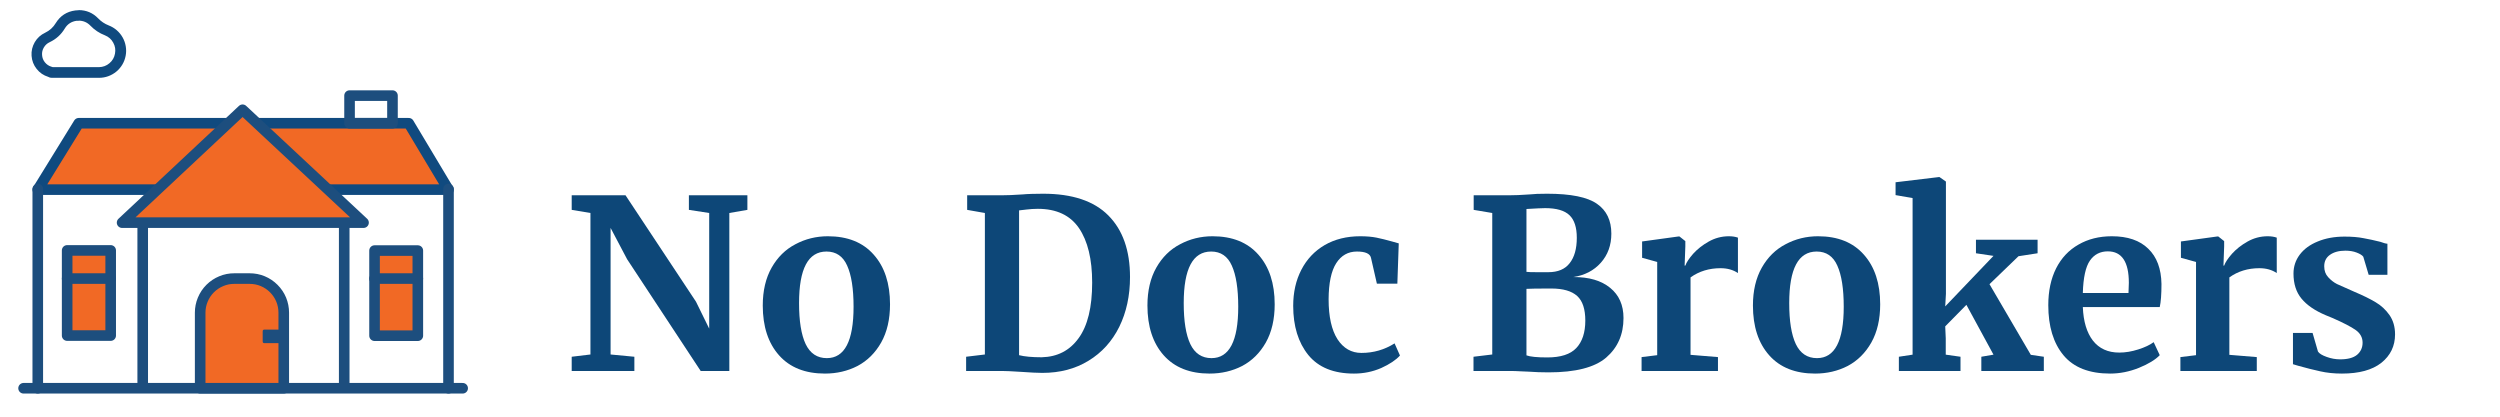 <svg xmlns="http://www.w3.org/2000/svg" xmlns:xlink="http://www.w3.org/1999/xlink" width="300" zoomAndPan="magnify" viewBox="0 0 224.88 37.5" height="50" preserveAspectRatio="xMidYMid meet" version="1.0"><defs><g/><clipPath id="332f444e6a"><path d="M 1.422 34 L 42.129 34 L 42.129 36 L 1.422 36 Z M 1.422 34 " clip-rule="nonzero"/></clipPath></defs><path stroke-linecap="round" transform="matrix(0.318, 0, 0, 0.318, 1.42, -2.43)" fill-opacity="1" fill="#f16925" fill-rule="nonzero" stroke-linejoin="round" d="M 111.03 42.526 L 17.631 42.526 L 6.036 61.318 L 122.281 61.318 Z M 111.03 42.526 " stroke="#104a7f" stroke-width="3" stroke-opacity="1" stroke-miterlimit="4"/><g clip-path="url(#332f444e6a)"><path stroke-linecap="round" transform="matrix(0.318, 0, 0, 0.318, 1.42, -2.43)" fill="none" stroke-linejoin="round" d="M 2.019 117.525 L 126.285 117.525 " stroke="#1d4e7e" stroke-width="3" stroke-opacity="1" stroke-miterlimit="4"/></g><path stroke-linecap="round" transform="matrix(0.318, 0, 0, 0.318, 1.42, -2.43)" fill="none" stroke-linejoin="round" d="M 35.736 68.221 L 35.736 116.075 " stroke="#1d4e7e" stroke-width="3" stroke-opacity="1" stroke-miterlimit="4"/><path stroke-linecap="round" transform="matrix(0.318, 0, 0, 0.318, 1.42, -2.43)" fill="none" stroke-linejoin="round" d="M 6.036 61.146 L 6.036 117.525 " stroke="#1d4e7e" stroke-width="3" stroke-opacity="1" stroke-miterlimit="4"/><path stroke-linecap="round" transform="matrix(0.318, 0, 0, 0.318, 1.42, -2.43)" fill="none" stroke-linejoin="round" d="M 122.281 61.146 L 122.281 117.525 " stroke="#1d4e7e" stroke-width="3" stroke-opacity="1" stroke-miterlimit="4"/><path stroke-linecap="round" transform="matrix(0.318, 0, 0, 0.318, 1.42, -2.43)" fill="none" stroke-linejoin="round" d="M 92.765 68.221 L 92.765 116.075 " stroke="#1d4e7e" stroke-width="3" stroke-opacity="1" stroke-miterlimit="4"/><path stroke-linecap="round" transform="matrix(0.318, 0, 0, 0.318, 1.42, -2.43)" fill-opacity="1" fill="#f16925" fill-rule="nonzero" stroke-linejoin="round" d="M 63.999 38.706 L 29.901 70.653 L 98.231 70.653 Z M 63.999 38.706 " stroke="#1d4e7e" stroke-width="3" stroke-opacity="1" stroke-miterlimit="4"/><path stroke-linecap="round" transform="matrix(0.318, 0, 0, 0.318, 1.42, -2.43)" fill-opacity="1" fill="#f16925" fill-rule="nonzero" stroke-linejoin="round" d="M 61.677 86.486 L 66.001 86.486 C 67.278 86.486 68.519 86.719 69.698 87.211 C 70.877 87.702 71.921 88.402 72.83 89.311 C 73.739 90.22 74.439 91.264 74.93 92.443 C 75.409 93.622 75.655 94.863 75.655 96.14 L 75.655 117.525 L 51.998 117.525 L 51.998 96.14 C 51.998 94.863 52.244 93.622 52.735 92.443 C 53.227 91.252 53.927 90.208 54.836 89.299 C 55.745 88.402 56.789 87.702 57.98 87.211 C 59.159 86.719 60.4 86.474 61.677 86.486 Z M 61.677 86.486 " stroke="#1d4e7e" stroke-width="3" stroke-opacity="1" stroke-miterlimit="4"/><path stroke-linecap="round" transform="matrix(0.318, 0, 0, 0.318, 1.42, -2.43)" fill-opacity="1" fill="#f16925" fill-rule="nonzero" stroke-linejoin="round" d="M 14.351 78.514 L 26.671 78.514 L 26.671 102.613 L 14.351 102.613 Z M 14.351 78.514 " stroke="#1d4e7e" stroke-width="3" stroke-opacity="1" stroke-miterlimit="4"/><path stroke-linecap="round" transform="matrix(0.318, 0, 0, 0.318, 1.42, -2.43)" fill-opacity="1" fill="#f16925" fill-rule="nonzero" stroke-linejoin="round" d="M 101.351 78.563 L 113.597 78.563 L 113.597 102.65 L 101.351 102.65 Z M 101.351 78.563 " stroke="#1d4e7e" stroke-width="3" stroke-opacity="1" stroke-miterlimit="4"/><path fill="#104a7f" d="M 7.016 1.859 C 7.434 1.859 7.789 2.012 8.078 2.312 C 8.449 2.699 8.887 2.988 9.387 3.18 C 9.715 3.312 9.965 3.531 10.133 3.844 C 10.305 4.152 10.355 4.48 10.289 4.828 C 10.227 5.176 10.059 5.465 9.789 5.691 C 9.52 5.922 9.207 6.035 8.852 6.043 L 4.691 6.043 L 4.566 6.004 C 4.332 5.934 4.137 5.801 3.98 5.609 C 3.828 5.418 3.742 5.199 3.727 4.953 C 3.707 4.707 3.762 4.48 3.887 4.27 C 4.012 4.059 4.188 3.898 4.41 3.797 C 4.988 3.523 5.441 3.113 5.77 2.566 C 6.012 2.168 6.363 1.938 6.828 1.871 L 7.027 1.871 M 7.027 0.918 C 6.922 0.918 6.816 0.926 6.711 0.941 C 5.945 1.043 5.363 1.422 4.961 2.074 C 4.73 2.461 4.41 2.75 4.004 2.945 C 3.605 3.133 3.293 3.414 3.07 3.793 C 2.848 4.176 2.75 4.586 2.781 5.023 C 2.812 5.465 2.965 5.859 3.238 6.203 C 3.512 6.551 3.859 6.785 4.281 6.918 C 4.379 6.977 4.484 7.008 4.602 7.004 L 8.852 7.004 C 9.137 7.004 9.414 6.957 9.684 6.859 C 9.949 6.762 10.191 6.625 10.414 6.441 C 10.633 6.258 10.812 6.047 10.957 5.801 C 11.102 5.555 11.199 5.289 11.25 5.012 C 11.305 4.73 11.305 4.449 11.258 4.168 C 11.211 3.887 11.121 3.625 10.98 3.375 C 10.84 3.125 10.664 2.91 10.449 2.723 C 10.234 2.535 9.992 2.391 9.727 2.289 C 9.363 2.148 9.043 1.934 8.773 1.652 C 8.293 1.156 7.711 0.91 7.02 0.91 Z M 7.027 0.918 " fill-opacity="1" fill-rule="nonzero"/><path fill="#1d4e7e" d="M 23.734 29.664 L 25.539 29.664 C 25.641 29.664 25.691 29.715 25.691 29.816 L 25.691 30.73 C 25.691 30.832 25.641 30.883 25.539 30.883 L 23.734 30.883 C 23.633 30.883 23.582 30.832 23.582 30.73 L 23.582 29.816 C 23.582 29.715 23.633 29.664 23.734 29.664 Z M 23.734 29.664 " fill-opacity="1" fill-rule="nonzero"/><path stroke-linecap="round" transform="matrix(0.318, 0, 0, 0.318, 1.42, -2.43)" fill="none" stroke-linejoin="round" d="M 94.276 34.701 L 106.424 34.701 L 106.424 42.526 L 94.276 42.526 Z M 94.276 34.701 " stroke="#1d4e7e" stroke-width="3" stroke-opacity="1" stroke-miterlimit="4"/><path stroke-linecap="round" transform="matrix(0.318, 0, 0, 0.318, 1.42, -2.43)" fill="none" stroke-linejoin="round" d="M 101.351 86.486 L 113.597 86.486 " stroke="#1d4e7e" stroke-width="3" stroke-opacity="1" stroke-miterlimit="4"/><path stroke-linecap="round" transform="matrix(0.318, 0, 0, 0.318, 1.42, -2.43)" fill="none" stroke-linejoin="round" d="M 14.351 86.486 L 26.671 86.486 " stroke="#1d4e7e" stroke-width="3" stroke-opacity="1" stroke-miterlimit="4"/><g fill="#0d4778" fill-opacity="1"><g transform="translate(50.549, 33.388)"><g><path d="M 2.531 -14.219 L 0.844 -14.5 L 0.844 -15.812 L 5.688 -15.812 L 12.031 -6.234 L 13.219 -3.812 L 13.219 -14.219 L 11.391 -14.5 L 11.391 -15.812 L 16.656 -15.812 L 16.656 -14.5 L 15.031 -14.219 L 15.031 0 L 12.453 0 L 5.828 -10.062 L 4.344 -12.875 L 4.344 -1.484 L 6.484 -1.281 L 6.484 0 L 0.844 0 L 0.844 -1.281 L 2.531 -1.484 Z M 2.531 -14.219 "/></g></g></g><g fill="#0d4778" fill-opacity="1"><g transform="translate(67.636, 33.388)"><g><path d="M 0.953 -5.891 C 0.953 -7.223 1.219 -8.359 1.75 -9.297 C 2.281 -10.234 2.992 -10.938 3.891 -11.406 C 4.785 -11.883 5.758 -12.125 6.812 -12.125 C 8.594 -12.125 9.969 -11.57 10.938 -10.469 C 11.914 -9.375 12.406 -7.883 12.406 -6 C 12.406 -4.656 12.141 -3.508 11.609 -2.562 C 11.078 -1.625 10.367 -0.922 9.484 -0.453 C 8.598 0.004 7.617 0.234 6.547 0.234 C 4.773 0.234 3.398 -0.312 2.422 -1.406 C 1.441 -2.508 0.953 -4.004 0.953 -5.891 Z M 6.719 -1.156 C 8.32 -1.156 9.125 -2.695 9.125 -5.781 C 9.125 -7.406 8.93 -8.641 8.547 -9.484 C 8.172 -10.328 7.551 -10.75 6.688 -10.75 C 5.039 -10.75 4.219 -9.203 4.219 -6.109 C 4.219 -4.492 4.414 -3.266 4.812 -2.422 C 5.219 -1.578 5.852 -1.156 6.719 -1.156 Z M 6.719 -1.156 "/></g></g></g><g fill="#0d4778" fill-opacity="1"><g transform="translate(81.02, 33.388)"><g/></g></g><g fill="#0d4778" fill-opacity="1"><g transform="translate(86.063, 33.388)"><g><path d="M 2.516 -14.219 L 0.922 -14.5 L 0.922 -15.812 L 4.016 -15.812 C 4.484 -15.812 5.117 -15.836 5.922 -15.891 C 6.098 -15.91 6.375 -15.926 6.75 -15.938 C 7.133 -15.945 7.473 -15.953 7.766 -15.953 C 10.379 -15.953 12.332 -15.301 13.625 -14 C 14.926 -12.695 15.578 -10.848 15.578 -8.453 C 15.578 -6.773 15.254 -5.281 14.609 -3.969 C 13.961 -2.664 13.039 -1.648 11.844 -0.922 C 10.656 -0.191 9.27 0.172 7.688 0.172 C 7.27 0.172 6.625 0.141 5.75 0.078 C 4.926 0.023 4.363 0 4.062 0 L 0.828 0 L 0.828 -1.281 L 2.516 -1.484 Z M 5.594 -1.422 C 6.082 -1.297 6.758 -1.234 7.625 -1.234 C 9.039 -1.266 10.148 -1.836 10.953 -2.953 C 11.766 -4.066 12.172 -5.734 12.172 -7.953 C 12.172 -10.066 11.773 -11.703 10.984 -12.859 C 10.191 -14.016 8.957 -14.594 7.281 -14.594 C 6.926 -14.594 6.586 -14.57 6.266 -14.531 C 5.941 -14.488 5.719 -14.461 5.594 -14.453 Z M 5.594 -1.422 "/></g></g></g><g fill="#0d4778" fill-opacity="1"><g transform="translate(102.256, 33.388)"><g><path d="M 0.953 -5.891 C 0.953 -7.223 1.219 -8.359 1.75 -9.297 C 2.281 -10.234 2.992 -10.938 3.891 -11.406 C 4.785 -11.883 5.758 -12.125 6.812 -12.125 C 8.594 -12.125 9.969 -11.57 10.938 -10.469 C 11.914 -9.375 12.406 -7.883 12.406 -6 C 12.406 -4.656 12.141 -3.508 11.609 -2.562 C 11.078 -1.625 10.367 -0.922 9.484 -0.453 C 8.598 0.004 7.617 0.234 6.547 0.234 C 4.773 0.234 3.398 -0.312 2.422 -1.406 C 1.441 -2.508 0.953 -4.004 0.953 -5.891 Z M 6.719 -1.156 C 8.32 -1.156 9.125 -2.695 9.125 -5.781 C 9.125 -7.406 8.93 -8.641 8.547 -9.484 C 8.172 -10.328 7.551 -10.75 6.688 -10.75 C 5.039 -10.75 4.219 -9.203 4.219 -6.109 C 4.219 -4.492 4.414 -3.266 4.812 -2.422 C 5.219 -1.578 5.852 -1.156 6.719 -1.156 Z M 6.719 -1.156 "/></g></g></g><g fill="#0d4778" fill-opacity="1"><g transform="translate(115.64, 33.388)"><g><path d="M 0.688 -5.859 C 0.688 -7.078 0.93 -8.16 1.422 -9.109 C 1.91 -10.055 2.609 -10.797 3.516 -11.328 C 4.43 -11.859 5.5 -12.125 6.719 -12.125 C 7.289 -12.125 7.781 -12.082 8.188 -12 C 8.602 -11.914 9.066 -11.801 9.578 -11.656 L 10.188 -11.484 L 10.062 -7.859 L 8.219 -7.859 L 7.688 -10.188 C 7.602 -10.562 7.18 -10.75 6.422 -10.75 C 5.629 -10.75 5.008 -10.398 4.562 -9.703 C 4.113 -9.004 3.883 -7.922 3.875 -6.453 C 3.875 -4.891 4.141 -3.691 4.672 -2.859 C 5.211 -2.035 5.93 -1.625 6.828 -1.625 C 7.91 -1.625 8.906 -1.91 9.812 -2.484 L 10.297 -1.391 C 9.93 -0.984 9.367 -0.609 8.609 -0.266 C 7.848 0.066 7.031 0.234 6.156 0.234 C 4.332 0.234 2.961 -0.32 2.047 -1.438 C 1.141 -2.562 0.688 -4.035 0.688 -5.859 Z M 0.688 -5.859 "/></g></g></g><g fill="#0d4778" fill-opacity="1"><g transform="translate(126.684, 33.388)"><g/></g></g><g fill="#0d4778" fill-opacity="1"><g transform="translate(131.727, 33.388)"><g><path d="M 2.516 -14.219 L 0.844 -14.5 L 0.844 -15.812 L 4.016 -15.812 C 4.504 -15.812 5.129 -15.836 5.891 -15.891 C 6.078 -15.91 6.297 -15.926 6.547 -15.938 C 6.805 -15.945 7.109 -15.953 7.453 -15.953 C 9.586 -15.953 11.082 -15.648 11.938 -15.047 C 12.801 -14.453 13.234 -13.555 13.234 -12.359 C 13.234 -11.316 12.914 -10.441 12.281 -9.734 C 11.656 -9.035 10.832 -8.609 9.812 -8.453 C 11.219 -8.461 12.32 -8.141 13.125 -7.484 C 13.926 -6.836 14.328 -5.93 14.328 -4.766 C 14.328 -3.285 13.805 -2.098 12.766 -1.203 C 11.734 -0.316 10.004 0.125 7.578 0.125 C 6.941 0.125 6.352 0.102 5.812 0.062 C 5.664 0.062 5.422 0.051 5.078 0.031 C 4.742 0.008 4.398 0 4.047 0 L 0.828 0 L 0.828 -1.281 L 2.516 -1.484 Z M 5.594 -8.922 C 5.75 -8.898 6.066 -8.891 6.547 -8.891 L 7.562 -8.891 C 8.426 -8.891 9.066 -9.16 9.484 -9.703 C 9.91 -10.242 10.125 -11.004 10.125 -11.984 C 10.125 -12.922 9.906 -13.598 9.469 -14.016 C 9.031 -14.441 8.301 -14.656 7.281 -14.656 C 7.008 -14.656 6.445 -14.629 5.594 -14.578 Z M 5.594 -1.406 C 5.926 -1.281 6.551 -1.219 7.469 -1.219 C 8.676 -1.219 9.547 -1.5 10.078 -2.062 C 10.617 -2.633 10.891 -3.457 10.891 -4.531 C 10.891 -5.57 10.645 -6.312 10.156 -6.75 C 9.664 -7.195 8.891 -7.422 7.828 -7.422 C 6.641 -7.422 5.895 -7.41 5.594 -7.391 Z M 5.594 -1.406 "/></g></g></g><g fill="#0d4778" fill-opacity="1"><g transform="translate(146.729, 33.388)"><g><path d="M 0.953 -1.25 L 2.359 -1.422 L 2.359 -9.812 L 1 -10.188 L 1 -11.656 L 4.297 -12.109 L 4.359 -12.109 L 4.891 -11.688 L 4.891 -11.219 L 4.828 -9.484 L 4.891 -9.484 C 4.992 -9.773 5.227 -10.129 5.594 -10.547 C 5.969 -10.961 6.43 -11.328 6.984 -11.641 C 7.547 -11.961 8.156 -12.125 8.812 -12.125 C 9.125 -12.125 9.395 -12.082 9.625 -12 L 9.625 -8.812 C 9.195 -9.102 8.676 -9.25 8.062 -9.25 C 7.031 -9.25 6.129 -8.973 5.359 -8.422 L 5.359 -1.453 L 7.828 -1.25 L 7.828 0 L 0.953 0 Z M 0.953 -1.25 "/></g></g></g><g fill="#0d4778" fill-opacity="1"><g transform="translate(156.751, 33.388)"><g><path d="M 0.953 -5.891 C 0.953 -7.223 1.219 -8.359 1.75 -9.297 C 2.281 -10.234 2.992 -10.938 3.891 -11.406 C 4.785 -11.883 5.758 -12.125 6.812 -12.125 C 8.594 -12.125 9.969 -11.57 10.938 -10.469 C 11.914 -9.375 12.406 -7.883 12.406 -6 C 12.406 -4.656 12.141 -3.508 11.609 -2.562 C 11.078 -1.625 10.367 -0.922 9.484 -0.453 C 8.598 0.004 7.617 0.234 6.547 0.234 C 4.773 0.234 3.398 -0.312 2.422 -1.406 C 1.441 -2.508 0.953 -4.004 0.953 -5.891 Z M 6.719 -1.156 C 8.32 -1.156 9.125 -2.695 9.125 -5.781 C 9.125 -7.406 8.93 -8.641 8.547 -9.484 C 8.172 -10.328 7.551 -10.75 6.688 -10.75 C 5.039 -10.75 4.219 -9.203 4.219 -6.109 C 4.219 -4.492 4.414 -3.266 4.812 -2.422 C 5.219 -1.578 5.852 -1.156 6.719 -1.156 Z M 6.719 -1.156 "/></g></g></g><g fill="#0d4778" fill-opacity="1"><g transform="translate(170.135, 33.388)"><g><path d="M 1.938 -15.562 L 0.406 -15.828 L 0.406 -16.984 L 4.312 -17.453 L 4.359 -17.453 L 4.938 -17.047 L 4.938 -6.938 L 4.875 -5.812 L 9.219 -10.359 L 7.641 -10.594 L 7.641 -11.812 L 13.188 -11.812 L 13.188 -10.594 L 11.469 -10.328 L 8.859 -7.812 L 12.578 -1.453 L 13.75 -1.281 L 13.75 0 L 8.125 0 L 8.125 -1.281 L 9.219 -1.469 L 6.781 -5.953 L 4.875 -4.016 L 4.922 -2.938 L 4.922 -1.469 L 6.25 -1.281 L 6.25 0 L 0.703 0 L 0.703 -1.281 L 1.938 -1.469 Z M 1.938 -15.562 "/></g></g></g><g fill="#0d4778" fill-opacity="1"><g transform="translate(183.52, 33.388)"><g><path d="M 6.328 0.234 C 4.453 0.234 3.055 -0.312 2.141 -1.406 C 1.223 -2.508 0.766 -4.016 0.766 -5.922 C 0.766 -7.191 1 -8.297 1.469 -9.234 C 1.945 -10.172 2.617 -10.883 3.484 -11.375 C 4.348 -11.875 5.348 -12.125 6.484 -12.125 C 7.91 -12.125 9.004 -11.75 9.766 -11 C 10.535 -10.258 10.93 -9.203 10.953 -7.828 C 10.953 -6.891 10.898 -6.195 10.797 -5.75 L 3.875 -5.75 C 3.926 -4.457 4.227 -3.453 4.781 -2.734 C 5.344 -2.016 6.133 -1.656 7.156 -1.656 C 7.707 -1.656 8.273 -1.75 8.859 -1.938 C 9.453 -2.125 9.914 -2.344 10.25 -2.594 L 10.797 -1.422 C 10.41 -1.016 9.785 -0.633 8.922 -0.281 C 8.066 0.062 7.203 0.234 6.328 0.234 Z M 7.984 -7.016 C 8.004 -7.422 8.016 -7.727 8.016 -7.938 C 8.016 -9.82 7.383 -10.766 6.125 -10.766 C 5.438 -10.766 4.898 -10.488 4.516 -9.938 C 4.129 -9.383 3.914 -8.41 3.875 -7.016 Z M 7.984 -7.016 "/></g></g></g><g fill="#0d4778" fill-opacity="1"><g transform="translate(195.223, 33.388)"><g><path d="M 0.953 -1.25 L 2.359 -1.422 L 2.359 -9.812 L 1 -10.188 L 1 -11.656 L 4.297 -12.109 L 4.359 -12.109 L 4.891 -11.688 L 4.891 -11.219 L 4.828 -9.484 L 4.891 -9.484 C 4.992 -9.773 5.227 -10.129 5.594 -10.547 C 5.969 -10.961 6.43 -11.328 6.984 -11.641 C 7.547 -11.961 8.156 -12.125 8.812 -12.125 C 9.125 -12.125 9.395 -12.082 9.625 -12 L 9.625 -8.812 C 9.195 -9.102 8.676 -9.25 8.062 -9.25 C 7.031 -9.25 6.129 -8.973 5.359 -8.422 L 5.359 -1.453 L 7.828 -1.25 L 7.828 0 L 0.953 0 Z M 0.953 -1.25 "/></g></g></g><g fill="#0d4778" fill-opacity="1"><g transform="translate(205.245, 33.388)"><g><path d="M 3.312 -1.75 C 3.426 -1.57 3.688 -1.41 4.094 -1.266 C 4.5 -1.117 4.906 -1.047 5.312 -1.047 C 5.988 -1.047 6.492 -1.18 6.828 -1.453 C 7.16 -1.734 7.328 -2.098 7.328 -2.547 C 7.328 -3.016 7.117 -3.395 6.703 -3.688 C 6.297 -3.977 5.602 -4.336 4.625 -4.766 L 4.016 -5.016 C 3.035 -5.43 2.305 -5.93 1.828 -6.516 C 1.348 -7.098 1.109 -7.848 1.109 -8.766 C 1.109 -9.398 1.297 -9.969 1.672 -10.469 C 2.055 -10.977 2.598 -11.375 3.297 -11.656 C 3.992 -11.945 4.797 -12.094 5.703 -12.094 C 6.367 -12.094 6.938 -12.047 7.406 -11.953 C 7.883 -11.867 8.391 -11.758 8.922 -11.625 C 9.203 -11.52 9.414 -11.461 9.562 -11.453 L 9.562 -8.656 L 7.875 -8.656 L 7.391 -10.281 C 7.297 -10.414 7.098 -10.539 6.797 -10.656 C 6.504 -10.77 6.164 -10.828 5.781 -10.828 C 5.207 -10.828 4.742 -10.703 4.391 -10.453 C 4.047 -10.211 3.875 -9.867 3.875 -9.422 C 3.875 -9.023 3.992 -8.695 4.234 -8.438 C 4.473 -8.176 4.734 -7.973 5.016 -7.828 C 5.305 -7.691 5.832 -7.457 6.594 -7.125 C 7.363 -6.801 8 -6.488 8.5 -6.188 C 9 -5.895 9.414 -5.508 9.75 -5.031 C 10.082 -4.551 10.25 -3.973 10.25 -3.297 C 10.25 -2.242 9.836 -1.391 9.016 -0.734 C 8.191 -0.086 7.008 0.234 5.469 0.234 C 4.75 0.234 4.098 0.164 3.516 0.031 C 2.941 -0.094 2.281 -0.258 1.531 -0.469 L 1.062 -0.609 L 1.062 -3.422 L 2.828 -3.422 Z M 3.312 -1.75 "/></g></g></g></svg>